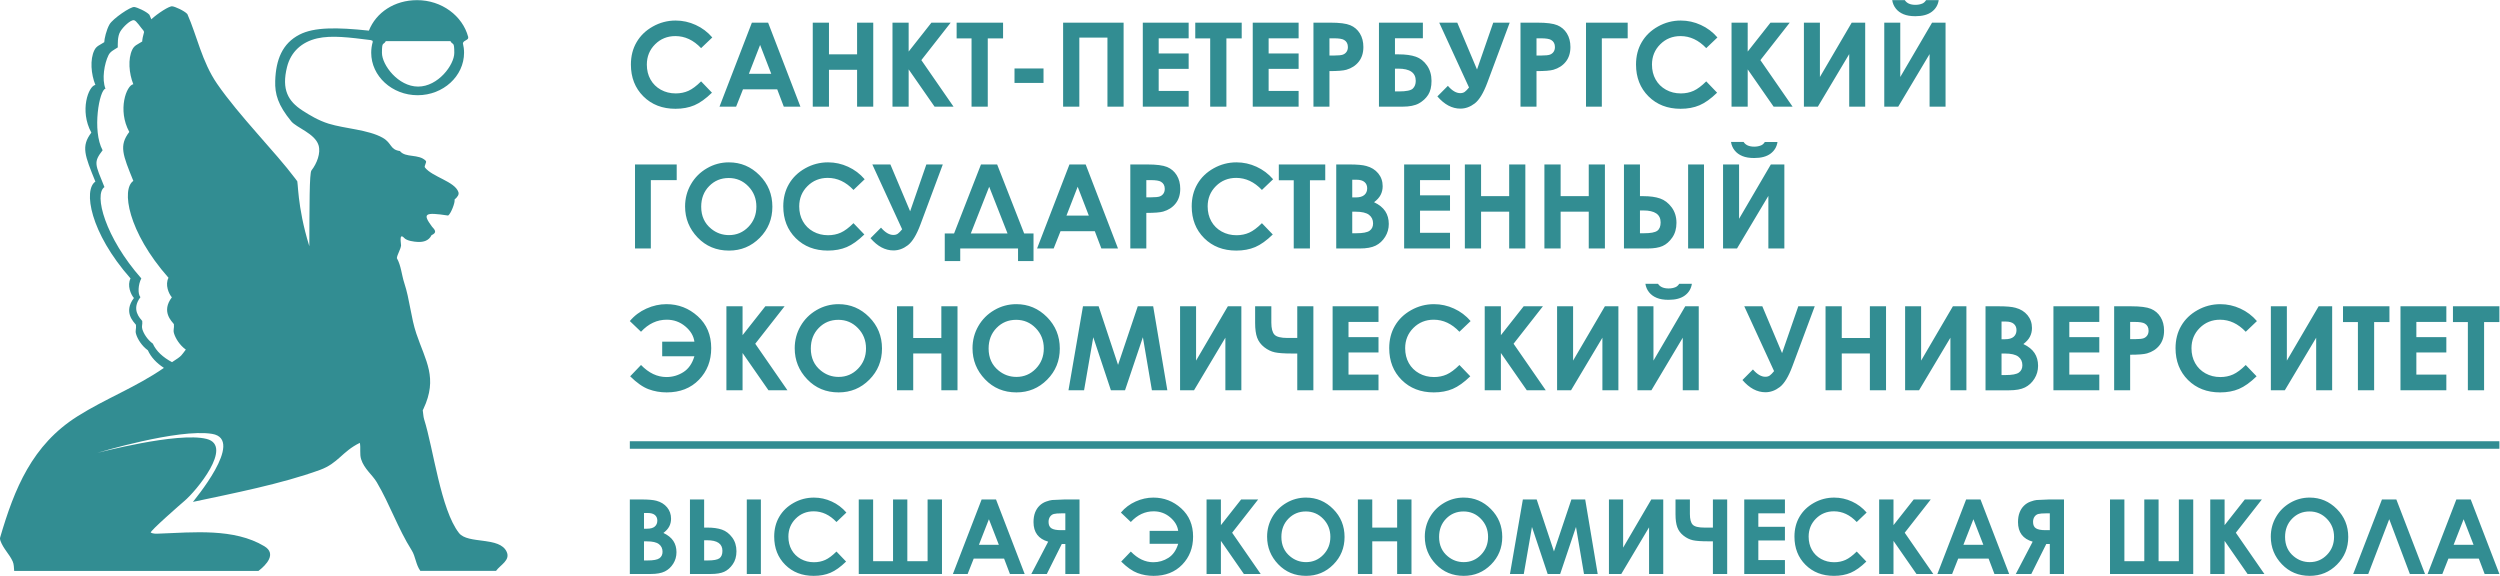 <?xml version="1.0" encoding="UTF-8" standalone="no"?> <svg xmlns:dc="http://purl.org/dc/elements/1.1/" xmlns:cc="http://creativecommons.org/ns#" xmlns:rdf="http://www.w3.org/1999/02/22-rdf-syntax-ns#" xmlns:svg="http://www.w3.org/2000/svg" xmlns="http://www.w3.org/2000/svg" viewBox="0 0 1235.253 284.533" height="284.533" width="1235.253" xml:space="preserve" id="svg2" version="1.1"><defs id="defs6"></defs><g transform="matrix(1.333,0,0,-1.333,0,284.533)" id="g10"><g transform="scale(0.1)" id="g12"><path id="path14" style="fill:#328d92;fill-opacity:1;fill-rule:nonzero;stroke:none" d="m 2412.01,6.949 c 22.28,0 39.78,3.172 52.43,9.48 12.68,6.34 23.01,15.879 31.03,28.648 8.02,12.742 12.01,26.91 12.01,42.441 0,16.14 -3.86,30.122 -11.63,41.941 -7.77,11.848 -20.03,21.68 -36.8,29.598 10.02,7.519 17.24,15.57 21.68,24.132 4.44,8.547 6.69,18.098 6.69,28.649 0,16.14 -4.91,30.148 -14.68,42.031 -9.79,11.891 -22.95,20.027 -39.49,24.41 -11.64,3.258 -30.08,4.879 -55.25,4.879 h -43.43 V 6.949 Z M 2400.69,233.051 c 12.08,0 21.05,-2.571 26.98,-7.61 5.89,-5.07 8.84,-11.953 8.84,-20.57 0,-9.262 -3.1,-16.582 -9.35,-21.973 -6.18,-5.386 -15.72,-8.078 -28.53,-8.078 h -11.5 v 58.231 z m -2.63,-105.18 c 20.7,0 35.5,-3.422 44.41,-10.301 8.94,-6.91 13.38,-16.289 13.38,-28.179 0,-10.52 -3.77,-18.512 -11.38,-24.02 -7.61,-5.519 -22.32,-8.281 -44.16,-8.281 h -13.18 V 127.871 Z M 2768.13,6.949 h 52.21 V 283.16 h -52.21 z m -133.41,0 c 21.01,0 37.56,2.723 49.63,8.18 12.05,5.422 22.64,14.742 31.77,27.891 9.12,13.121 13.69,29.129 13.69,48.051 0,20.039 -5.29,37.149 -15.91,51.352 -10.62,14.199 -23.24,23.867 -37.79,28.906 -14.58,5.113 -32.77,7.613 -54.64,7.613 h -11.45 V 283.16 h -52.58 V 6.949 Z M 2620.9,132 c 37.94,0 56.89,-13.059 56.89,-39.211 0,-13.059 -3.67,-22.219 -11.03,-27.641 -7.38,-5.359 -21.9,-8.059 -43.64,-8.059 h -13.1 V 132 Z m 461.83,143.68 c -21.08,9.64 -43.01,14.422 -65.8,14.422 -26.82,0 -51.8,-6.5 -75.03,-19.524 -23.21,-13 -41.05,-30.207 -53.51,-51.637 -12.46,-21.39 -18.67,-45.863 -18.67,-73.41 0,-42.57 13.66,-77.441 41.02,-104.672 27.35,-27.25 62.51,-40.848 105.42,-40.848 23.3,0 44.03,3.828 62.16,11.527 18.17,7.742 37.44,21.531 57.85,41.43 l -35.66,37.18 c -15.15,-14.988 -29,-25.387 -41.65,-31.09 -12.61,-5.668 -26.59,-8.559 -41.84,-8.559 -17.88,0 -34.14,4.09 -48.78,12.238 -14.61,8.141 -25.96,19.363 -33.95,33.633 -7.99,14.289 -11.98,30.649 -11.98,49.059 0,26.468 9,48.691 27.1,66.73 18.07,18.031 40.29,27.07 66.66,27.07 31.28,0 59.43,-13.218 84.44,-39.66 l 36.77,35.059 c -15.28,17.75 -33.44,31.449 -54.55,41.051 M 3236.43,54.27 V 283.16 h -53.32 V 6.949 h 308.52 V 283.16 h -53.32 V 54.27 h -75.12 V 283.16 h -52.97 V 54.27 Z M 3532.1,6.949 h 54.62 l 22.47,56.93 h 112.69 l 21.65,-56.93 h 54.61 L 3691.92,283.16 h -53.34 z M 3702.41,115.129 h -73.88 l 37.05,94.812 z m 243.31,168.031 c -25.16,-0.859 -40.44,-1.551 -45.96,-2.031 -5.48,-0.539 -12.9,-2.438 -22.25,-5.77 -9.29,-3.328 -17.46,-8.429 -24.53,-15.371 -7.07,-6.937 -12.52,-15.468 -16.36,-25.488 -3.77,-10.012 -5.7,-21.738 -5.7,-35.27 0,-37.98 18.13,-62.128 54.36,-72.5 L 3822.77,6.949 h 57.44 l 55.5,111.16 h 13.15 V 6.949 h 52.56 V 283.16 Z m -13.34,-113.762 c -15.98,0 -27.58,2.223 -34.84,6.75 -7.22,4.5 -10.87,12.461 -10.87,23.84 0,7.602 1.81,14.043 5.45,19.242 3.62,5.2 8.28,8.559 14.05,10.141 5.73,1.551 15.15,2.348 28.27,2.348 h 14.42 V 169.398 Z M 4275.12,50.5 c 20.16,0 38.77,5.422 55.82,16.262 16.99,10.84 29.07,28.207 36.23,52.109 H 4261.3 v 47.867 h 105.87 c -2.53,18.953 -12.48,35.782 -29.95,50.461 -17.47,14.711 -37.85,22.031 -61.14,22.031 -31.89,0 -60.07,-13.218 -84.48,-39.589 l -36.8,34.898 c 14.9,17.781 33.09,31.473 54.65,41.109 21.52,9.672 43.42,14.454 65.71,14.454 39.3,0 73.69,-13.25 103.11,-39.782 29.45,-26.558 44.15,-61.461 44.15,-104.789 0,-41.562 -13.44,-76.203 -40.28,-103.941 -26.85,-27.73 -62.26,-41.578 -106.22,-41.578 -20.92,0 -40.77,3.477 -59.53,10.488 -18.77,7.039 -38.93,21.172 -60.48,42.441 l 35.69,37.18 C 4217.12,63.719 4244.98,50.5 4275.12,50.5 M 4472.35,6.949 h 53.15 V 129.68 L 4610.64,6.949 h 62.38 L 4567.15,159.891 4663.61,283.16 h -63.14 l -74.97,-95.219 v 95.219 h -53.15 z M 4768.62,270.699 c -22.38,-12.988 -39.94,-30.519 -52.71,-52.711 -12.77,-22.117 -19.15,-46.398 -19.15,-72.84 0,-39.429 13.73,-73.476 41.15,-102.129 27.42,-28.691 61.87,-43.008 103.33,-43.008 39.59,0 73.25,13.937 100.99,41.867 27.74,27.922 41.62,62.031 41.62,102.32 0,40.699 -14.04,75.192 -42.19,103.492 -28.12,28.278 -61.72,42.411 -100.8,42.411 -25.8,0 -49.89,-6.461 -72.24,-19.403 m 136.14,-59.371 c 17.69,-18.187 26.5,-40.437 26.5,-66.746 0,-26.402 -8.75,-48.621 -26.31,-66.66 -17.53,-18.043 -38.79,-27.043 -63.71,-27.043 -22.06,0 -41.59,6.941 -58.64,20.859 -21.93,17.75 -32.9,41.934 -32.9,72.461 0,27.422 8.72,50.02 26.15,67.801 17.4,17.781 38.89,26.691 64.44,26.691 25.33,0 46.82,-9.132 64.47,-27.363 M 5033.23,6.949 h 53.32 V 128.059 h 92.21 V 6.949 h 53.15 V 283.16 h -53.15 V 178.941 h -92.21 V 283.16 h -53.32 z M 5353.19,270.699 c -22.38,-12.988 -39.97,-30.519 -52.75,-52.711 -12.77,-22.117 -19.14,-46.398 -19.14,-72.84 0,-39.429 13.69,-73.476 41.14,-102.129 27.42,-28.691 61.87,-43.008 103.37,-43.008 39.55,0 73.22,13.937 100.99,41.867 27.73,27.922 41.58,62.031 41.58,102.32 0,40.699 -14.07,75.192 -42.19,103.492 -28.08,28.278 -61.68,42.411 -100.76,42.411 -25.84,0 -49.93,-6.461 -72.24,-19.403 m 136.11,-59.371 c 17.68,-18.187 26.53,-40.437 26.53,-66.746 0,-26.402 -8.78,-48.621 -26.31,-66.66 -17.56,-18.043 -38.8,-27.043 -63.71,-27.043 -22.06,0 -41.62,6.941 -58.68,20.859 -21.9,17.75 -32.87,41.934 -32.87,72.461 0,27.422 8.69,50.02 26.12,67.801 17.41,17.781 38.93,26.691 64.48,26.691 25.29,0 46.78,-9.132 64.44,-27.363 M 5596.94,6.949 h 51.26 L 5678.53,181.379 5736.7,6.949 h 46.34 L 5841.71,181.379 5871.35,6.949 h 50.81 L 5875.85,283.16 h -51.19 L 5760.03,90.5 5696,283.16 h -51.23 z M 6120.84,283.16 6016.43,104.609 V 283.16 h -52.59 V 6.949 h 45.74 L 6112.56,179.891 V 6.949 h 52.59 V 283.16 Z M 6349.19,6.949 h 52.93 V 283.16 h -52.93 V 178.941 h -31.96 c -22.02,0 -36.42,3.707 -43.17,11.09 -6.78,7.391 -10.14,20.481 -10.14,39.239 v 53.89 h -53.32 v -54.769 c 0,-20.129 2.22,-36.301 6.76,-48.469 4.5,-12.203 12.23,-22.57 23.26,-31.133 11,-8.59 22.57,-14.129 34.65,-16.789 12.07,-2.602 30.84,-3.941 56.23,-3.941 h 17.69 z m 116.2,0 h 150.78 V 58.578 h -98.58 V 131.27 h 98.58 v 50.492 h -98.58 v 49.957 h 98.58 V 283.16 H 6465.39 Z M 6864.52,275.68 c -21.11,9.64 -43.04,14.422 -65.83,14.422 -26.79,0 -51.8,-6.5 -75.03,-19.524 -23.23,-13 -41.05,-30.207 -53.51,-51.637 -12.45,-21.39 -18.67,-45.863 -18.67,-73.41 0,-42.57 13.67,-77.441 41.02,-104.672 27.36,-27.25 62.51,-40.848 105.43,-40.848 23.29,0 44.02,3.828 62.16,11.527 18.16,7.742 37.43,21.531 57.84,41.43 l -35.62,37.18 c -15.16,-14.988 -29.04,-25.387 -41.69,-31.09 -12.64,-5.668 -26.56,-8.559 -41.84,-8.559 -17.87,0 -34.14,4.09 -48.75,12.238 -14.64,8.141 -25.96,19.363 -33.98,33.633 -7.99,14.289 -11.98,30.649 -11.98,49.059 0,26.468 9.03,48.691 27.1,66.73 18.07,18.031 40.32,27.07 66.69,27.07 31.29,0 59.41,-13.218 84.45,-39.66 l 36.73,35.059 c -15.28,17.75 -33.44,31.449 -54.52,41.051 M 6965.45,6.949 h 53.12 V 129.68 L 7103.74,6.949 h 62.35 L 7060.22,159.891 7156.68,283.16 h -63.14 l -74.97,-95.219 v 95.219 h -53.12 z m 215.83,0 h 54.64 l 22.48,56.93 h 112.71 l 21.62,-56.93 h 54.65 L 7341.13,283.16 h -53.32 z M 7351.62,115.129 h -73.89 l 37.06,94.812 z M 7594.9,283.16 c -25.11,-0.859 -40.42,-1.551 -45.93,-2.031 -5.52,-0.539 -12.94,-2.438 -22.22,-5.77 -9.35,-3.328 -17.53,-8.429 -24.6,-15.371 -7.07,-6.937 -12.49,-15.468 -16.29,-25.488 -3.84,-10.012 -5.74,-21.738 -5.74,-35.27 0,-37.98 18.13,-62.128 54.36,-72.5 L 7471.94,6.949 h 57.47 l 55.5,111.16 h 13.12 V 6.949 h 52.59 V 283.16 Z m -13.32,-113.762 c -16,0 -27.6,2.223 -34.83,6.75 -7.23,4.5 -10.84,12.461 -10.84,23.84 0,7.602 1.8,14.043 5.42,19.242 3.61,5.2 8.3,8.559 14.04,10.141 5.74,1.551 15.15,2.348 28.24,2.348 h 14.42 V 169.398 Z M 7874.44,54.27 V 283.16 h -53.32 V 6.949 h 308.51 V 283.16 h -53.31 V 54.27 h -75.13 V 283.16 h -52.96 V 54.27 Z M 8192.71,6.949 h 53.16 V 129.68 L 8331.01,6.949 h 62.38 L 8287.52,159.891 8383.97,283.16 h -63.14 l -74.96,-95.219 v 95.219 h -53.16 z M 8488.99,270.699 c -22.35,-12.988 -39.94,-30.519 -52.72,-52.711 -12.77,-22.117 -19.14,-46.398 -19.14,-72.84 0,-39.429 13.69,-73.476 41.14,-102.129 27.42,-28.691 61.88,-43.008 103.34,-43.008 39.59,0 73.25,13.937 100.98,41.867 27.74,27.922 41.62,62.031 41.62,102.32 0,40.699 -14.04,75.192 -42.19,103.492 -28.11,28.278 -61.71,42.411 -100.79,42.411 -25.81,0 -49.9,-6.461 -72.24,-19.403 m 136.14,-59.371 c 17.68,-18.187 26.5,-40.437 26.5,-66.746 0,-26.402 -8.75,-48.621 -26.31,-66.66 -17.53,-18.043 -38.77,-27.043 -63.71,-27.043 -22.03,0 -41.59,6.941 -58.64,20.859 -21.94,17.75 -32.91,41.934 -32.91,72.461 0,27.422 8.72,50.02 26.15,67.801 17.41,17.781 38.9,26.691 64.45,26.691 25.32,0 46.81,-9.132 64.47,-27.363 M 8988.76,6.949 8882.51,283.16 h -53.35 L 8722.6,6.949 h 55.75 L 8856.14,210.031 8932.59,6.949 Z m 9.61,0 h 54.64 l 22.48,56.93 h 112.71 l 21.59,-56.93 h 54.64 L 9158.22,283.16 H 9104.9 Z M 9168.71,115.129 h -73.89 l 37.06,94.812 z"></path><path id="path16" style="fill:#328d92;fill-opacity:1;fill-rule:nonzero;stroke:none" d="m 2640.23,1995.73 -41.49,-39.59 c -28.24,29.77 -59.97,44.63 -95.25,44.63 -29.83,0 -54.9,-10.17 -75.28,-30.49 -20.38,-20.28 -30.59,-45.36 -30.59,-75.12 0,-20.73 4.47,-39.18 13.53,-55.22 9.04,-16.13 21.81,-28.78 38.29,-37.94 16.55,-9.19 34.94,-13.73 55.09,-13.73 17.18,0 32.94,3.18 47.27,9.58 14.2,6.46 29.89,18.1 46.94,35.09 L 2639,1791 c -23.05,-22.47 -44.79,-38 -65.24,-46.69 -20.47,-8.68 -43.8,-13 -70.11,-13 -48.34,0 -88.03,15.32 -118.9,46.06 -30.78,30.68 -46.21,69.99 -46.21,117.98 0,31.09 7,58.7 21.11,82.83 14.01,24.12 34.1,43.52 60.32,58.16 26.15,14.68 54.36,22.06 84.56,22.06 25.71,0 50.4,-5.45 74.21,-16.36 23.77,-10.81 44.28,-26.31 61.49,-46.31 m 146.76,54.84 h 60.13 l 119.79,-311.43 h -61.62 l -24.35,64.16 h -126.98 l -25.42,-64.16 h -61.59 z m 30.49,-82.57 -41.55,-106.92 h 82.82 z m 195.13,82.57 h 60.13 v -117.5 h 104.19 v 117.5 h 59.91 v -311.43 h -59.91 v 136.56 h -104.19 v -136.56 h -60.13 z m 295.55,0 h 59.91 V 1943.4 l 84.47,107.17 h 71.32 l -108.72,-138.9 119.34,-172.53 h -70.3 l -96.11,138.24 v -138.24 h -59.91 z m 237.76,0 h 172.12 v -58.45 h -56.71 v -252.98 h -60.13 v 252.98 h -55.28 z m 214.53,-169.8 H 3868 v -53.76 h -107.55 z m 180.17,169.8 h 224.23 v -311.43 h -59.91 v 255.93 h -104.19 v -255.93 h -60.13 z m 295.36,0 h 169.99 v -58.04 h -111.1 v -56.26 h 111.1 v -57.02 h -111.1 v -81.88 h 111.1 v -58.23 h -169.99 z m 194.49,0 h 172.15 v -58.45 h -56.74 v -252.98 h -60.09 v 252.98 h -55.32 z m 213.04,0 h 170.06 v -58.04 h -111.16 v -56.26 h 111.16 v -57.02 h -111.16 v -81.88 h 111.16 v -58.23 h -170.06 z m 225.05,0 h 62.86 c 34.04,0 58.55,-3.17 73.57,-9.48 15.03,-6.24 26.94,-16.38 35.63,-30.49 8.65,-14.01 12.99,-30.84 12.99,-50.43 0,-21.74 -5.7,-39.81 -17.05,-54.2 -11.35,-14.46 -26.78,-24.41 -46.21,-30.05 -11.45,-3.27 -32.27,-4.92 -62.48,-4.92 v -131.86 h -59.31 z m 59.31,-121.78 h 18.8 c 14.8,0 25.13,1.11 30.9,3.2 5.8,2.09 10.34,5.64 13.7,10.49 3.32,4.85 4.97,10.75 4.97,17.69 0,12.01 -4.69,20.76 -13.94,26.24 -6.79,4.13 -19.37,6.12 -37.72,6.12 h -16.71 z m 183.5,-189.65 v 311.43 h 162.8 v -57.78 H 5170.7 v -59.72 h 12.84 c 26.31,0 47.71,-2.89 64.38,-8.75 16.64,-5.77 30.49,-16.61 41.65,-32.65 11.06,-16.04 16.61,-34.96 16.61,-56.9 0,-21.71 -4.18,-39.02 -12.52,-51.91 -8.37,-12.94 -19.78,-23.46 -34.36,-31.61 -14.71,-8.08 -34.87,-12.11 -60.73,-12.11 z m 59.33,140.96 v -84.44 h 14.81 c 27.07,0 44.22,3.52 51.44,10.62 7.17,7 10.78,16.54 10.78,28.49 0,30.21 -21.62,45.33 -64.76,45.33 z m 274.51,-69.86 -110.47,240.33 h 66.91 l 73.19,-173.64 60.13,173.64 h 60.99 l -82.95,-222.71 c -14.27,-38.16 -29.8,-63.65 -46.47,-76.61 -16.77,-12.87 -34.55,-19.33 -53.48,-19.33 -30.77,0 -59.11,15.08 -85.14,45.29 l 38.96,39.18 c 15.56,-18.1 30.84,-27.1 45.96,-27.1 6.82,0 12.36,1.65 16.68,4.88 4.43,3.26 9.63,8.59 15.69,16.07 m 190.81,240.33 h 62.86 c 34.01,0 58.55,-3.17 73.57,-9.48 14.99,-6.24 26.94,-16.38 35.6,-30.49 8.68,-14.01 13.02,-30.84 13.02,-50.43 0,-21.74 -5.7,-39.81 -17.05,-54.2 -11.35,-14.46 -26.82,-24.41 -46.25,-30.05 -11.41,-3.27 -32.23,-4.92 -62.44,-4.92 v -131.86 h -59.31 z m 59.31,-121.78 h 18.8 c 14.8,0 25.1,1.11 30.9,3.2 5.8,2.09 10.33,5.64 13.69,10.49 3.3,4.85 4.95,10.75 4.95,17.69 0,12.01 -4.66,20.76 -13.92,26.24 -6.81,4.13 -19.39,6.12 -37.72,6.12 h -16.7 z m 183.5,121.78 h 154.52 v -58.04 h -95.85 v -253.39 h -58.67 z m 487.12,-54.84 -41.49,-39.59 c -28.27,29.77 -59.97,44.63 -95.22,44.63 -29.89,0 -54.93,-10.17 -75.34,-30.49 -20.35,-20.28 -30.56,-45.36 -30.56,-75.12 0,-20.73 4.47,-39.18 13.5,-55.22 9.07,-16.13 21.84,-28.78 38.33,-37.94 16.54,-9.19 34.86,-13.73 55.06,-13.73 17.17,0 32.93,3.18 47.26,9.58 14.23,6.46 29.92,18.1 46.97,35.09 l 40.26,-41.94 c -23.05,-22.47 -44.82,-38 -65.3,-46.69 -20.41,-8.68 -43.74,-13 -70.05,-13 -48.34,0 -88.02,15.32 -118.9,46.06 -30.78,30.68 -46.24,69.99 -46.24,117.98 0,31.09 7,58.7 21.11,82.83 14.01,24.12 34.1,43.52 60.32,58.16 26.18,14.68 54.36,22.06 84.57,22.06 25.73,0 50.46,-5.45 74.2,-16.36 23.77,-10.81 44.31,-26.31 61.52,-46.31 m 52.3,54.84 h 59.91 V 1943.4 l 84.48,107.17 h 71.32 l -108.76,-138.9 119.37,-172.53 h -70.3 l -96.11,138.24 v -138.24 h -59.91 z m 495.44,0 v -311.43 h -59.25 v 194.94 l -116.26,-194.94 h -51.67 v 311.43 h 59.34 v -201.41 l 117.85,201.41 z m 297.86,0 v -311.43 h -59.21 v 194.94 l -116.3,-194.94 h -51.67 v 311.43 h 59.34 v -201.41 l 117.85,201.41 z m -197.76,83.4 h 46.75 c 3.68,-5.77 8.81,-10.11 15.37,-13 6.56,-2.88 14.62,-4.34 24,-4.34 9.63,0 18.29,1.65 26.12,5.04 5.04,2.25 9.51,6.37 13.28,12.3 h 46.82 c -2.67,-17.91 -11.26,-32.36 -25.71,-43.18 -14.46,-10.87 -34.68,-16.29 -60.73,-16.29 -17.47,0 -32.08,2.38 -43.84,7.29 -11.86,4.85 -21.33,11.76 -28.5,20.83 -7.19,9.03 -11.76,19.52 -13.56,31.35 M 2353.78,1524.93 h 154.56 v -58.04 h -95.89 v -253.42 h -58.67 z m 348.01,7.8 c 44.09,0 81.97,-15.94 113.6,-47.83 31.73,-31.92 47.55,-70.81 47.55,-116.65 0,-45.45 -15.63,-83.96 -46.88,-115.41 -31.32,-31.48 -69.23,-47.16 -113.83,-47.16 -46.69,0 -85.49,16.1 -116.42,48.49 -30.91,32.27 -46.41,70.69 -46.41,115.1 0,29.76 7.26,57.18 21.65,82.19 14.33,24.97 34.17,44.79 59.37,59.36 25.14,14.62 52.3,21.91 81.37,21.91 m -0.57,-58.04 c -28.81,0 -53.03,-9.95 -72.62,-30.05 -19.65,-20 -29.48,-45.55 -29.48,-76.39 0,-34.45 12.33,-61.68 37.05,-81.71 19.21,-15.7 41.18,-23.49 66.06,-23.49 28.12,0 52.02,10.11 71.77,30.4 19.81,20.41 29.66,45.42 29.66,75.18 0,29.7 -9.95,54.77 -29.89,75.28 -19.87,20.54 -44.09,30.78 -72.55,30.78 m 503.83,-4.6 -41.49,-39.62 c -28.25,29.8 -59.97,44.67 -95.25,44.67 -29.83,0 -54.9,-10.18 -75.29,-30.5 -20.38,-20.32 -30.58,-45.36 -30.58,-75.15 0,-20.76 4.47,-39.15 13.53,-55.22 9.04,-16.1 21.81,-28.78 38.29,-37.94 16.55,-9.16 34.9,-13.73 55.09,-13.73 17.18,0 32.94,3.2 47.23,9.61 14.23,6.43 29.92,18.06 46.98,35.06 l 40.25,-41.91 c -23.04,-22.47 -44.79,-38 -65.26,-46.69 -20.45,-8.65 -43.78,-12.99 -70.09,-12.99 -48.33,0 -88.02,15.3 -118.89,46.02 -30.78,30.71 -46.22,70.02 -46.22,118.01 0,31.06 7.01,58.67 21.11,82.83 14.01,24.12 34.11,43.48 60.32,58.16 26.15,14.64 54.36,22.03 84.57,22.03 25.71,0 50.43,-5.42 74.21,-16.32 23.77,-10.88 44.28,-26.31 61.49,-46.32 m 138.9,-185.52 -110.5,240.36 h 66.91 l 73.22,-173.64 60.1,173.64 h 60.99 l -82.95,-222.7 c -14.24,-38.17 -29.8,-63.68 -46.47,-76.62 -16.77,-12.87 -34.55,-19.36 -53.48,-19.36 -30.77,0 -59.11,15.11 -85.13,45.32 l 38.98,39.15 c 15.53,-18.04 30.84,-27.1 45.93,-27.1 6.82,0 12.37,1.68 16.71,4.91 4.4,3.24 9.6,8.62 15.69,16.04 m 292.22,240.36 h 59.91 l 100.1,-255.73 h 34.74 v -102.36 h -57.38 v 46.63 h -214.27 v -46.63 h -57.37 v 102.36 h 34.55 z m 30.43,-82.57 -68.15,-173.16 h 136.17 z m 297.51,82.57 h 60.13 l 119.82,-311.46 h -61.66 l -24.34,64.16 h -126.98 l -25.45,-64.16 h -61.56 z m 30.49,-82.57 -41.55,-106.88 h 82.79 z m 195.1,82.57 h 62.89 c 34.04,0 58.51,-3.2 73.57,-9.45 15.02,-6.3 26.94,-16.41 35.59,-30.52 8.69,-14.01 13.03,-30.84 13.03,-50.43 0,-21.78 -5.7,-39.81 -17.05,-54.2 -11.35,-14.45 -26.82,-24.41 -46.25,-30.05 -11.41,-3.26 -32.23,-4.94 -62.44,-4.94 v -131.87 h -59.34 z m 59.34,-121.75 h 18.79 c 14.81,0 25.14,1.05 30.94,3.17 5.77,2.09 10.33,5.61 13.63,10.46 3.33,4.85 5.01,10.78 5.01,17.72 0,11.98 -4.69,20.73 -13.95,26.21 -6.78,4.15 -19.36,6.15 -37.72,6.15 h -16.7 z m 469.94,66.91 -41.49,-39.62 c -28.24,29.8 -60,44.67 -95.25,44.67 -29.83,0 -54.9,-10.18 -75.28,-30.5 -20.41,-20.32 -30.56,-45.36 -30.56,-75.15 0,-20.76 4.47,-39.15 13.51,-55.22 9.03,-16.1 21.8,-28.78 38.29,-37.94 16.54,-9.16 34.93,-13.73 55.09,-13.73 17.18,0 32.93,3.2 47.26,9.61 14.2,6.43 29.89,18.06 46.94,35.06 l 40.26,-41.91 c -23.08,-22.47 -44.79,-38 -65.24,-46.69 -20.47,-8.65 -43.8,-12.99 -70.11,-12.99 -48.34,0 -88.02,15.3 -118.87,46.02 -30.81,30.71 -46.24,70.02 -46.24,118.01 0,31.06 7,58.67 21.08,82.83 14.01,24.12 34.13,43.48 60.35,58.16 26.15,14.64 54.36,22.03 84.57,22.03 25.7,0 50.4,-5.42 74.17,-16.32 23.77,-10.88 44.31,-26.31 61.52,-46.32 m 21.15,54.84 h 172.15 v -58.48 h -56.74 v -252.98 h -60.1 v 252.98 h -55.31 z m 212.84,-311.46 v 311.46 h 48.91 c 28.41,0 49.17,-1.87 62.23,-5.58 18.67,-4.91 33.44,-14.07 44.5,-27.45 11,-13.44 16.48,-29.26 16.48,-47.45 0,-11.88 -2.53,-22.63 -7.51,-32.27 -4.98,-9.66 -13.12,-18.76 -24.41,-27.19 18.86,-8.91 32.72,-20.07 41.46,-33.35 8.75,-13.34 13.16,-29.13 13.16,-47.32 0,-17.5 -4.57,-33.48 -13.57,-47.84 -9.03,-14.39 -20.67,-25.16 -34.93,-32.33 -14.33,-7.13 -33.95,-10.68 -59.12,-10.68 z m 59.34,254.88 v -65.64 h 12.84 c 14.36,0 25.07,3.04 32.08,9.13 7,6.08 10.49,14.32 10.49,24.78 0,9.77 -3.33,17.5 -9.95,23.2 -6.6,5.71 -16.74,8.53 -30.31,8.53 z m 0,-118.51 v -79.88 h 14.81 c 24.5,0 41.04,3.13 49.6,9.35 8.56,6.18 12.81,15.24 12.81,27.1 0,13.44 -4.98,23.96 -15,31.79 -10.04,7.7 -26.68,11.64 -50.01,11.64 z m 192.34,175.09 h 170.06 v -58.04 h -111.16 v -56.29 h 111.16 v -57.03 h -111.16 v -81.84 h 111.16 v -58.26 h -170.06 z m 225.06,0 h 60.13 v -117.5 h 104.15 v 117.5 h 59.94 v -311.46 h -59.94 v 136.58 h -104.15 v -136.58 h -60.13 z m 294.88,0 h 60.13 v -117.5 h 104.22 v 117.5 h 59.91 v -311.46 h -59.91 v 136.58 h -104.22 v -136.58 h -60.13 z m 532.67,0 h 58.9 v -311.46 h -58.9 z M 6019.5,1213.47 v 311.46 h 59.34 v -117.5 h 12.87 c 24.72,0 45.32,-2.89 61.71,-8.59 16.45,-5.71 30.72,-16.61 42.7,-32.59 12.01,-16.07 18,-35.34 18,-57.87 0,-21.37 -5.23,-39.41 -15.47,-54.21 -10.33,-14.9 -22.25,-25.39 -35.91,-31.54 -13.6,-6.11 -32.3,-9.16 -56.01,-9.16 z m 59.34,140.99 v -84.5 h 14.83 c 24.54,0 40.96,3.04 49.26,9.13 8.4,6.08 12.49,16.48 12.49,31.12 0,29.51 -21.43,44.25 -64.32,44.25 z m 535.21,170.47 v -311.46 h -59.27 v 194.97 l -116.27,-194.97 h -51.7 v 311.46 h 59.37 v -201.4 l 117.82,201.4 z m -197.79,83.4 h 46.75 c 3.65,-5.77 8.81,-10.12 15.37,-13.03 6.6,-2.85 14.59,-4.34 24,-4.34 9.6,0 18.29,1.68 26.09,5.07 5.04,2.25 9.54,6.37 13.28,12.3 h 46.85 c -2.67,-17.94 -11.29,-32.37 -25.74,-43.24 -14.42,-10.81 -34.68,-16.26 -60.7,-16.26 -17.5,0 -32.11,2.41 -43.87,7.32 -11.82,4.85 -21.3,11.76 -28.47,20.8 -7.22,9.06 -11.76,19.52 -13.56,31.38 M 2376.03,781.629 2335.84,739.691 c 24.22,-23.961 47.01,-39.941 68.15,-47.832 21.17,-7.929 43.52,-11.82 67.14,-11.82 49.51,0 89.38,15.59 119.65,46.883 30.31,31.219 45.46,70.297 45.46,117.117 0,48.883 -16.61,88.242 -49.8,118.172 -33.15,29.918 -71.86,44.879 -116.17,44.879 -25.17,0 -49.89,-5.42 -74.17,-16.36 -24.19,-10.808 -44.79,-26.269 -61.53,-46.308 l 41.46,-39.594 c 27.55,29.774 59.28,44.672 95.32,44.672 26.24,0 49.19,-8.25 68.88,-24.789 19.71,-16.481 30.9,-35.41 33.72,-56.742 h -119.4 v -53.981 h 119.4 c -8.02,-26.937 -21.58,-46.527 -40.82,-58.769 -19.21,-12.199 -40.16,-18.258 -62.86,-18.258 -34.04,0 -65.42,14.867 -94.24,44.668 m 316.53,217.633 h 59.88 V 892.121 l 84.47,107.141 h 71.36 l -108.79,-138.871 119.4,-172.563 h -70.33 L 2752.44,826.07 V 687.828 h -59.88 z m 415.59,7.828 c 44.06,0 81.94,-15.981 113.57,-47.828 31.73,-31.953 47.58,-70.813 47.58,-116.653 0,-45.449 -15.63,-83.968 -46.94,-115.41 -31.26,-31.508 -69.2,-47.16 -113.8,-47.16 -46.69,0 -85.49,16.102 -116.39,48.461 -30.94,32.301 -46.41,70.691 -46.41,115.129 0,29.762 7.23,57.152 21.62,82.16 14.36,25.012 34.17,44.781 59.37,59.402 25.17,14.61 52.33,21.899 81.4,21.899 m -0.6,-58.039 c -28.81,0 -53.03,-9.949 -72.62,-30.051 -19.65,-20.031 -29.48,-45.52 -29.48,-76.391 0,-34.488 12.36,-61.711 37.09,-81.711 19.2,-15.687 41.17,-23.488 66.02,-23.488 28.12,0 52.05,10.11 71.77,30.399 19.77,20.382 29.7,45.39 29.7,75.179 0,29.672 -9.99,54.742 -29.93,75.282 -19.87,20.539 -44.09,30.781 -72.55,30.781 m 217.38,50.211 h 60.1 V 881.789 h 104.22 v 117.473 h 59.91 V 687.828 h -59.91 V 824.422 H 3385.03 V 687.828 h -60.1 z m 442.24,7.828 c 44.06,0 81.94,-15.981 113.64,-47.828 31.7,-31.953 47.54,-70.813 47.54,-116.653 0,-45.449 -15.62,-83.968 -46.91,-115.41 -31.32,-31.508 -69.26,-47.16 -113.79,-47.16 -46.72,0 -85.52,16.102 -116.46,48.461 -30.94,32.301 -46.37,70.691 -46.37,115.129 0,29.762 7.19,57.152 21.58,82.16 14.39,25.012 34.17,44.781 59.44,59.402 25.1,14.61 52.3,21.899 81.33,21.899 m -0.57,-58.039 c -28.84,0 -53.03,-9.949 -72.62,-30.051 -19.65,-20.031 -29.51,-45.52 -29.51,-76.391 0,-34.488 12.4,-61.711 37.09,-81.711 19.24,-15.687 41.21,-23.488 66.09,-23.488 28.05,0 52.01,10.11 71.73,30.399 19.78,20.382 29.7,45.39 29.7,75.179 0,29.672 -9.98,54.742 -29.92,75.282 -19.88,20.539 -44.09,30.781 -72.56,30.781 m 247.65,50.211 h 58.04 l 71.96,-217.223 73.09,217.223 h 57.12 l 52.49,-311.434 h -57.18 l -33.44,196.723 -66.25,-196.723 h -52.27 l -65.39,196.723 -34.11,-196.723 h -57.81 z m 587.07,0 V 687.828 h -59.24 V 882.77 L 4425.81,687.828 h -51.66 v 311.434 h 59.3 V 797.891 L 4551.3,999.262 Z M 4808.56,824.16 h -19.84 c -28.72,0 -49.83,1.488 -63.46,4.442 -13.57,2.949 -26.66,9.32 -39.02,18.918 -12.42,9.699 -21.14,21.402 -26.31,35.191 -5.07,13.719 -7.57,32.039 -7.57,54.711 v 61.84 h 60.09 v -60.731 c 0,-21.211 3.87,-35.953 11.45,-44.312 7.67,-8.34 23.83,-12.43 48.68,-12.43 h 35.98 v 117.473 h 59.72 V 687.828 h -59.72 z m 131.04,175.102 h 170.06 V 941.25 h -111.17 v -56.289 h 111.17 v -57.02 h -111.17 v -81.882 h 111.17 V 687.828 H 4939.6 Z m 511.5,-54.84 -41.49,-39.594 c -28.28,29.774 -60,44.672 -95.25,44.672 -29.86,0 -54.9,-10.211 -75.32,-30.5 -20.38,-20.32 -30.52,-45.391 -30.52,-75.148 0,-20.731 4.47,-39.18 13.47,-55.223 9.07,-16.098 21.84,-28.75 38.32,-37.938 16.55,-9.191 34.9,-13.73 55.06,-13.73 17.21,0 32.94,3.168 47.26,9.609 14.24,6.43 29.89,18.071 46.98,35.059 l 40.26,-41.938 c -23.08,-22.441 -44.83,-37.972 -65.27,-46.66 -20.45,-8.679 -43.81,-12.992 -70.12,-12.992 -48.3,0 -87.99,15.301 -118.83,46.02 -30.81,30.679 -46.28,69.992 -46.28,117.98 0,31.09 7.01,58.699 21.11,82.82 14.01,24.161 34.11,43.52 60.32,58.172 26.19,14.668 54.36,22.059 84.57,22.059 25.74,0 50.43,-5.42 74.21,-16.36 23.77,-10.808 44.31,-26.269 61.52,-46.308 m 52.27,54.84 h 59.94 V 892.121 l 84.47,107.141 h 71.32 L 5610.35,860.391 5729.72,687.828 h -70.3 L 5563.31,826.07 V 687.828 h -59.94 z m 495.49,0 V 687.828 h -59.27 V 882.77 L 5823.32,687.828 h -51.69 v 311.434 h 59.33 V 797.891 l 117.89,201.371 z m 297.83,0 V 687.828 h -59.24 V 882.77 L 6121.19,687.828 h -51.67 v 311.434 h 59.34 V 797.891 l 117.85,201.371 z m -197.76,83.398 h 46.73 c 3.7,-5.77 8.84,-10.11 15.43,-13 6.53,-2.88 14.58,-4.34 23.97,-4.34 9.63,0 18.25,1.68 26.08,5.04 5.04,2.25 9.54,6.4 13.28,12.3 h 46.85 c -2.66,-17.91 -11.25,-32.37 -25.74,-43.18 -14.45,-10.87 -34.64,-16.29 -60.7,-16.29 -17.49,0 -32.07,2.38 -43.83,7.29 -11.86,4.85 -21.3,11.79 -28.5,20.83 -7.23,9.03 -11.76,19.52 -13.57,31.35 m 476.99,-323.73 -110.47,240.332 h 66.92 l 73.18,-173.614 60.13,173.614 h 60.99 l -82.98,-222.711 c -14.2,-38.16 -29.74,-63.641 -46.44,-76.61 -16.77,-12.839 -34.55,-19.332 -53.47,-19.332 -30.78,0 -59.12,15.082 -85.11,45.289 l 38.92,39.18 c 15.54,-18.066 30.88,-27.098 45.96,-27.098 6.79,0 12.37,1.649 16.71,4.911 4.41,3.23 9.6,8.589 15.66,16.039 m 190.78,240.332 h 60.13 V 881.789 h 104.23 v 117.473 h 59.87 V 687.828 h -59.87 V 824.422 H 6826.83 V 687.828 h -60.13 z m 522.13,0 V 687.828 h -59.28 V 882.77 L 7113.28,687.828 h -51.63 v 311.434 h 59.31 V 797.891 l 117.85,201.371 z m 70.87,-311.434 v 311.434 h 48.94 c 28.4,0 49.13,-1.84 62.22,-5.551 18.64,-4.91 33.45,-14.07 44.51,-27.449 11,-13.442 16.48,-29.25 16.48,-47.481 0,-11.851 -2.54,-22.633 -7.54,-32.242 -4.95,-9.66 -13.13,-18.789 -24.38,-27.258 18.86,-8.871 32.68,-19.961 41.46,-33.312 8.75,-13.34 13.12,-29.098 13.12,-47.321 0,-17.468 -4.53,-33.437 -13.56,-47.839 -9,-14.387 -20.67,-25.129 -34.9,-32.297 -14.33,-7.16 -33.95,-10.684 -59.12,-10.684 z m 59.34,254.883 v -65.609 h 12.84 c 14.42,0 25.1,3.007 32.11,9.097 7,6.051 10.49,14.289 10.49,24.781 0,9.731 -3.33,17.5 -9.99,23.168 -6.56,5.711 -16.7,8.563 -30.27,8.563 z m 0,-118.551 v -79.808 h 14.83 c 24.51,0 41.02,3.109 49.61,9.289 8.56,6.238 12.81,15.238 12.81,27.129 0,13.441 -4.98,23.96 -15.03,31.761 -10.05,7.731 -26.66,11.629 -50.02,11.629 z m 192.37,175.102 h 170.03 V 941.25 h -111.13 v -56.289 h 111.13 v -57.02 h -111.13 v -81.882 h 111.13 v -58.231 h -170.03 z m 225.05,0 h 62.86 c 34.01,0 58.54,-3.172 73.57,-9.453 15.02,-6.27 26.94,-16.411 35.63,-30.52 8.65,-14.008 12.99,-30.809 12.99,-50.398 0,-21.782 -5.7,-39.84 -17.05,-54.231 -11.35,-14.43 -26.82,-24.41 -46.25,-30.051 -11.44,-3.238 -32.23,-4.918 -62.44,-4.918 V 687.828 h -59.31 z m 59.31,-121.75 h 18.8 c 14.8,0 25.13,1.078 30.9,3.168 5.77,2.09 10.33,5.672 13.66,10.492 3.33,4.848 4.98,10.75 4.98,17.719 0,11.98 -4.66,20.73 -13.92,26.211 -6.81,4.128 -19.4,6.148 -37.75,6.148 h -16.67 z m 469.91,66.91 -41.46,-39.594 c -28.24,29.774 -59.97,44.672 -95.25,44.672 -29.83,0 -54.9,-10.211 -75.31,-30.5 -20.35,-20.32 -30.56,-45.391 -30.56,-75.148 0,-20.731 4.5,-39.18 13.54,-55.223 9,-16.098 21.81,-28.75 38.26,-37.938 16.57,-9.191 34.93,-13.73 55.09,-13.73 17.21,0 32.96,3.168 47.26,9.609 14.23,6.43 29.92,18.071 46.97,35.059 l 40.23,-41.938 c -23.01,-22.441 -44.79,-37.972 -65.24,-46.66 -20.44,-8.679 -43.77,-12.992 -70.08,-12.992 -48.34,0 -88.02,15.301 -118.9,46.02 -30.77,30.679 -46.21,69.992 -46.21,117.98 0,31.09 6.97,58.699 21.08,82.82 14.04,24.161 34.1,43.52 60.35,58.172 26.12,14.668 54.33,22.059 84.54,22.059 25.74,0 50.46,-5.42 74.23,-16.36 23.77,-10.808 44.28,-26.269 61.46,-46.308 m 278.88,54.84 V 687.828 h -59.24 V 882.77 L 8469.05,687.828 h -51.67 v 311.434 h 59.31 V 797.891 l 117.88,201.371 z m 40.19,0 h 172.12 v -58.453 h -56.71 V 687.828 h -60.13 v 252.981 h -55.28 z m 213.04,0 h 170.02 V 941.25 h -111.13 v -56.289 h 111.13 v -57.02 h -111.13 v -81.882 h 111.13 v -58.231 h -170.02 z m 194.53,0 h 172.11 v -58.453 h -56.7 V 687.828 h -60.13 v 252.981 h -55.28 v 58.453"></path><path id="path18" style="fill:#328d92;fill-opacity:1;fill-rule:nonzero;stroke:none" d="M 52.547,18.379 C 51.406,30.301 51.945,42.75 46.969,53.75 34.48,81.359 12.578,99.809 1.453,130.559 0.09,134.328 -0.547,138.609 0.562,142.441 53.5,323.371 119.02,485.379 287.363,591.559 c 104.348,65.812 217.098,107.839 320.176,179.293 -27.48,18.058 -48.019,39.648 -59.434,65.226 -22.472,16.133 -38.417,41.813 -43.773,60.352 -3.992,13.629 1.426,17.468 -0.41,34.109 -7.832,10.359 -47.77,46.563 -7.516,99.341 -11.726,13.12 -25.863,46.75 -12.519,72.49 -150.879,170.85 -175.383,328.8 -130.309,359.01 -39.176,96.83 -53.789,130.71 -14.961,181.56 -44.535,81.33 -10.586,173.07 14.899,176.84 -16.039,39.68 -20.7,94.33 -3.676,128.69 7.703,15.63 18.828,18.23 36.609,29.67 0.254,12.04 7.703,45.58 19.59,66.18 11.887,20.57 78.387,66.63 91.953,64.19 9.668,-0.95 44.156,-16.04 55.789,-28.69 2.442,-5.51 4.848,-11.09 7.129,-16.77 23.903,22.07 67.106,49.99 77.723,48.09 9.734,-1.01 44.156,-16.07 55.789,-28.68 35.277,-78.96 53.855,-176.62 110.211,-258.43 82.16,-119.15 216.017,-252.92 289.777,-351.37 2.06,-2.76 4.06,-5.52 6.06,-8.21 5.58,3.04 -0.95,-90.88 46.08,-242.49 0.7,149.55 0.1,270.73 7.9,280.72 20.28,25.99 35.25,64.88 26.21,93.79 -13.57,43.36 -81.78,64.76 -101.08,88.34 -49.35,60.26 -61.02,100.77 -59.47,149.93 2.54,78.51 26.28,138.8 90.25,171.61 54.17,27.8 137.5,27.29 257,14.61 26.69,67.45 94.84,113 178.61,113 91.42,0 168.48,-58.1 189.33,-136.04 3.46,-12.87 -17.27,-11.63 -19.49,-23.84 2.79,-11.25 4.28,-22.98 4.28,-34.99 0,-86.79 -77.28,-157.54 -172.09,-157.54 -94.74,0 -172.08,70.75 -172.08,157.54 0,13.66 1.96,26.91 5.51,39.55 0.8,6.28 -2.41,5.4 -8.21,7.42 -75.12,9.35 -143.87,18.64 -197.88,6.15 -56.62,-13.09 -97.35,-49.57 -111.45,-106 -20.92,-83.83 3.99,-126.98 57.5,-161.56 26.18,-16.86 59.14,-36.92 96.93,-48.59 59.59,-18.51 146.95,-22.03 200.23,-52.27 34.55,-19.59 26.28,-43.87 63.78,-49.1 20.57,-26.18 69.57,-9.48 95.79,-36.16 5.29,-5.39 -7.58,-19.24 -2.89,-25.11 28.02,-35.18 110.31,-51.44 123.78,-90.65 2.98,-8.59 -1.46,-16.89 -14.2,-28.02 3.11,-10.08 -13.92,-53.41 -23.84,-59.18 -88.4,13.44 -95.18,7 -59.75,-41.18 6.28,-6.21 9.83,-11.34 11.1,-15.59 2.15,-7.04 -4.73,-12.71 -12.65,-15.76 -10.24,-20.79 -29.57,-26.11 -50.24,-25.35 -15.56,0.6 -41.52,4.44 -50.84,14.42 -21.15,22.79 -11.38,-22.44 -12.02,-27.67 -1.99,-15.56 -14.17,-32.84 -15.56,-46.76 15.79,-27.98 17.53,-61.71 27.48,-92.08 20.45,-62.28 24.47,-127.678 44.7,-187.709 34.26,-101.532 80.67,-163.692 26.3,-279.129 -0.79,-1.653 -1.61,-3.262 -2.5,-4.852 1.81,-11.191 1.97,-23.711 5.1,-33.66 34.4,-108.602 61.4,-334.922 129.2,-421.422 33.32,-42.437 150.82,-12.078 176.81,-69.797 14.26,-31.5 -23.2,-47.922 -39.53,-70.652 h -280.46 c -17.05,23.492 -17.62,53.281 -32.1,76.262 -51.1,81.05 -80.67,169.808 -129.55,252.539 -16.01,27.101 -46.57,49.16 -57.91,85.14 -6.12,19.301 -0.86,41.141 -4.69,60.7 -66.16,-32.27 -79.85,-75.629 -148.13,-100.45 -142.54,-51.832 -323.375,-87.011 -470.64,-118.461 -1.492,-0.308 196.617,231.84 70.777,252.25 -125.836,20.379 -423.414,-69.988 -424.777,-70.3 -0.664,-0.7 298.148,78.832 404.969,51.441 100.355,-25.77 -39.368,-193.859 -82.825,-230.18 -9.73,-8.148 -130.152,-113.351 -124.289,-116.808 8.848,-5.231 20.766,-4.282 31.285,-3.903 125.333,4.5 277.387,20.832 389.692,-46.847 C 1026.14,81.871 987.18,40.5 958.051,18.379 Z M 637.621,792.082 c 39.399,25.078 33.629,24.496 51.129,46.598 -22.477,16.129 -38.387,41.808 -43.777,60.32 -3.993,13.629 1.425,17.531 -0.41,34.102 -7.829,10.398 -47.739,46.597 -7.512,99.378 -11.731,13.12 -25.867,46.75 -12.488,72.46 -150.915,170.85 -175.415,328.83 -130.309,359.03 -39.211,96.84 -53.824,130.69 -14.992,181.57 -44.504,81.3 -10.59,173.07 14.894,176.81 -16.039,39.68 -20.664,94.33 -3.644,128.69 7.703,15.62 18.828,18.26 36.609,29.7 0.129,6.88 2.633,20.79 6.942,35.31 l -2.282,5.1 c -10.332,11.22 -26.593,37.63 -35.183,38.51 -12.078,2.16 -40.575,-24.43 -51.16,-42.72 -10.524,-18.29 -8.653,-47.46 -8.875,-58.17 -15.817,-10.17 -27.641,-15.09 -34.489,-28.97 -15.148,-30.52 -25.324,-88.85 -11.094,-124.1 -22.628,-3.32 -50.207,-155.82 -10.617,-228.06 -34.484,-45.17 -28.019,-50.53 6.785,-136.55 -40.035,-26.85 2.567,-186.7 136.645,-338.5 -11.887,-22.85 -13.66,-57.94 -3.262,-69.57 -35.722,-46.891 -0.289,-79.059 6.688,-88.282 1.617,-14.738 -3.172,-18.199 0.347,-30.308 4.817,-16.45 18.957,-39.27 38.895,-53.602 12.551,-28.078 37.527,-50.738 71.16,-68.746 M 1669.53,1982.16 h -239.38 c -9.19,-16.92 -14.39,1.08 -14.39,-43.58 0,-44.63 60.04,-124.98 134.08,-124.98 74.05,0 134.08,80.35 134.08,124.98 0,44.66 -5.16,26.66 -14.39,43.58"></path><path id="path20" style="fill:#328d92;fill-opacity:1;fill-rule:nonzero;stroke:none" d="M 2334.58,471.121 H 9264.44 V 498.98 H 2334.58 v -27.859"></path></g></g></svg> 